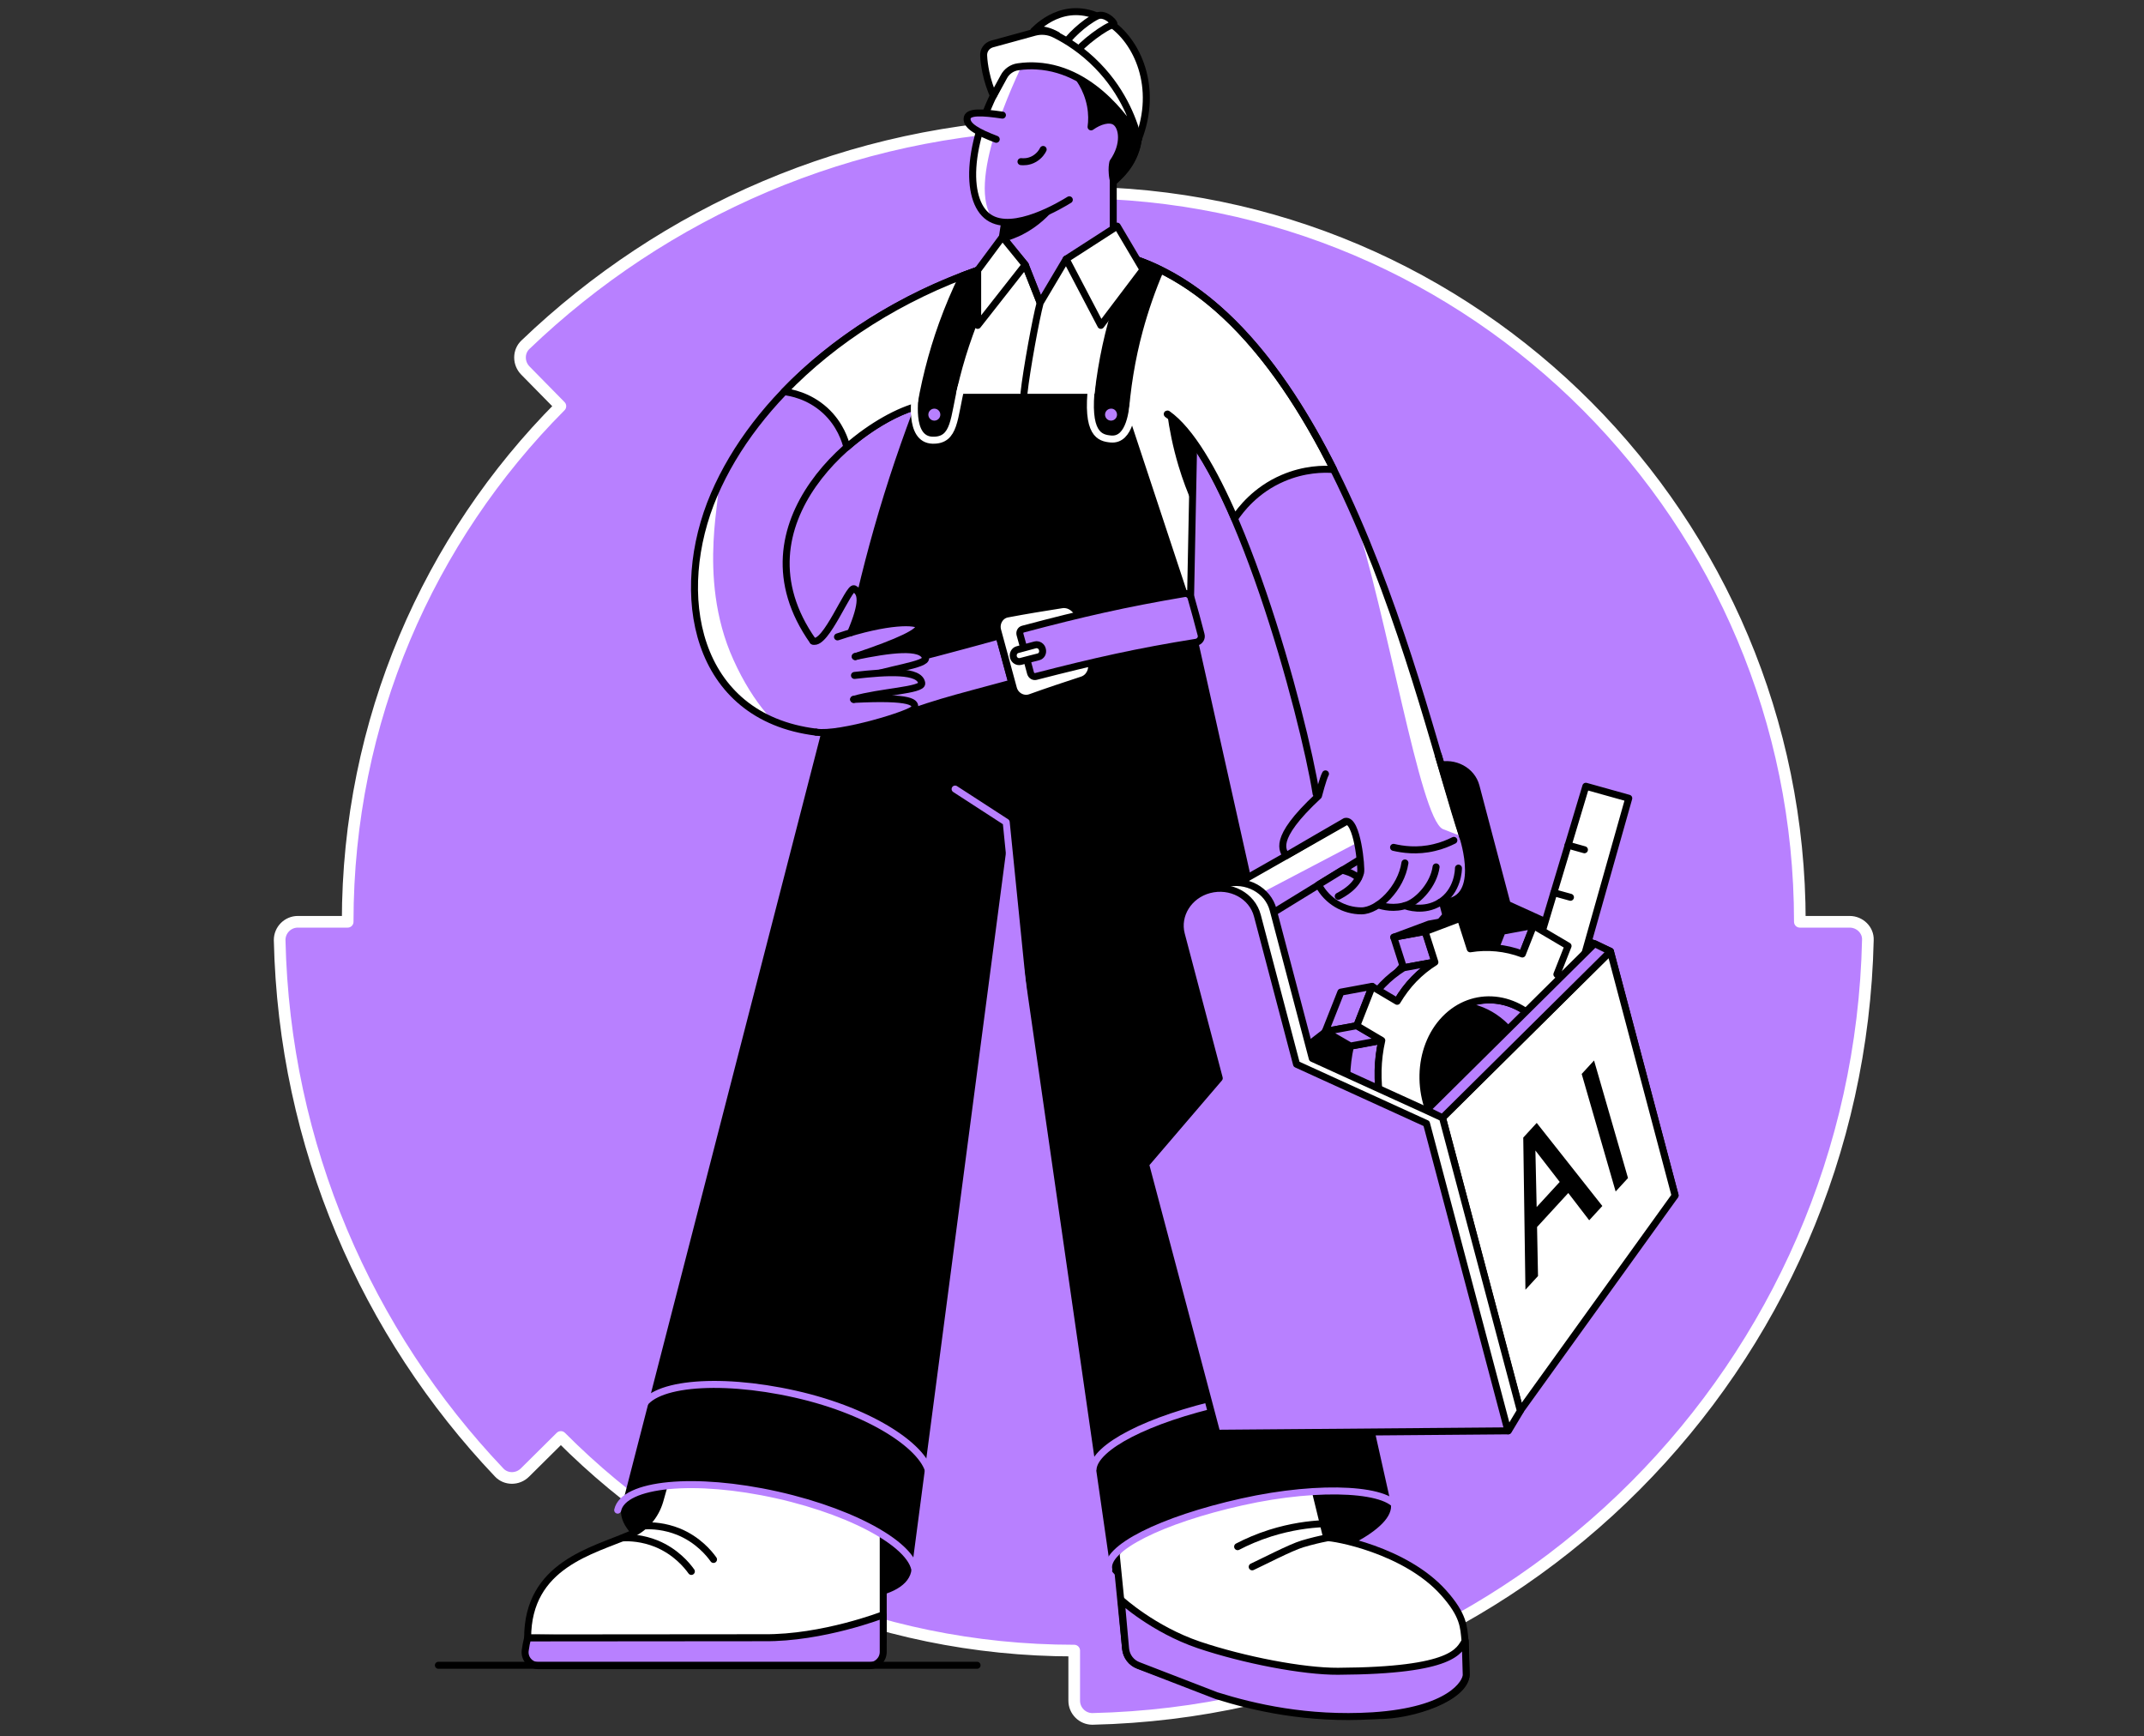 <svg width="368" height="298" viewBox="0 0 368 298" fill="none" xmlns="http://www.w3.org/2000/svg">
<rect x="0" y="0" width="368" height="298" fill="#333333" stroke="none"/>
<path d="M96.263 246.611C118.837 269.281 149.974 283.274 184.38 283.274V291.873C184.38 293.593 185.782 295 187.494 295C260.277 293.358 318.97 234.416 320.605 161.325C320.683 159.605 319.204 158.198 317.491 158.198H308.929C308.929 89.094 253.116 33.044 184.303 33.044V24.445C184.303 22.726 182.901 21.318 181.189 21.318C145.926 22.1 113.933 36.406 90.191 59.154C88.945 60.326 88.945 62.359 90.191 63.61L96.185 69.707C73.61 92.377 59.676 123.646 59.676 158.198H51.114C49.401 158.198 48 159.605 48 161.325C48.778 196.737 63.024 228.866 85.676 252.708C86.844 253.959 88.867 253.959 90.113 252.708L96.263 246.611Z" fill="#B880FF" stroke="white" stroke-width="2" stroke-linecap="round" stroke-linejoin="round"/>
<path d="M204.992 70.51L204.272 106.494L158.007 69.688L167.809 46.384L195.396 44.705L204.992 70.51Z" fill="white" stroke="black" stroke-width="1.2" stroke-miterlimit="10" stroke-linecap="round" stroke-linejoin="round"/>
<path d="M216.048 269.896C229.051 266.984 238.934 261.69 238.123 258.07C237.313 254.45 226.115 253.876 213.113 256.787C200.111 259.698 190.228 264.993 191.038 268.613C191.849 272.233 203.046 272.807 216.048 269.896Z" fill="black" stroke="black" stroke-width="1.2" stroke-miterlimit="10" stroke-linecap="round" stroke-linejoin="round"/>
<path d="M155.808 269.614C156.834 265.034 146.796 258.887 133.387 255.885C119.979 252.882 108.278 254.162 107.252 258.742C106.226 263.322 116.265 269.469 129.673 272.471C143.081 275.474 154.783 274.195 155.808 269.614Z" fill="black" stroke="black" stroke-width="1.2" stroke-miterlimit="10" stroke-linecap="round" stroke-linejoin="round"/>
<path d="M151.599 260.093V281.889L90.564 281.101C90.564 268.523 101.77 266.159 108.213 263.349C110.68 262.286 112.496 260.162 113.25 257.591C113.799 255.638 114.347 253.684 114.895 251.765L143.991 247.447L151.599 260.093Z" fill="white" stroke="black" stroke-width="1.2" stroke-miterlimit="10" stroke-linecap="round" stroke-linejoin="round"/>
<path d="M151.599 277.125C151.599 277.125 141.215 281.169 131.105 281.066L90.564 281.1C90.392 281.786 90.255 282.471 90.152 283.225C89.947 284.63 91.043 285.864 92.448 285.864H149.234C150.536 285.864 151.599 284.802 151.599 283.499V277.125Z" fill="#B880FF" stroke="black" stroke-width="1.2" stroke-miterlimit="10" stroke-linecap="round" stroke-linejoin="round"/>
<path d="M118.665 269.688C117.911 268.626 115.992 266.296 112.668 264.925C110.269 263.965 108.144 263.862 106.91 263.931" stroke="black" stroke-width="1.2" stroke-miterlimit="10" stroke-linecap="round" stroke-linejoin="round"/>
<path d="M122.469 267.632C121.715 266.569 119.796 264.239 116.472 262.868C114.073 261.909 111.948 261.806 110.714 261.874" stroke="black" stroke-width="1.2" stroke-miterlimit="10" stroke-linecap="round" stroke-linejoin="round"/>
<path d="M191.18 262.698L193.202 282.952C193.339 284.254 194.196 285.351 195.395 285.796L209.446 290.971C215.786 292.959 225.039 294.261 236.211 294.432C242.585 294.535 251.633 291.211 251.633 287.407L251.461 281.581C251.222 279.251 251.29 277.263 247.76 273.322C241.18 265.988 228.877 263.795 227.712 263.897C226.616 259.442 225.553 255.022 224.457 250.566L198.822 252.965L191.18 262.698Z" fill="white" stroke="black" stroke-width="1.2" stroke-miterlimit="10" stroke-linecap="round" stroke-linejoin="round"/>
<path d="M192.448 274.59L193.202 282.986C193.339 284.288 194.196 285.385 195.395 285.83L208.795 291.005C215.135 292.993 224.388 295.152 235.56 294.467C248.96 293.61 251.667 288.778 251.667 287.441L251.496 281.615C250.399 283.192 249.782 286.721 229.666 286.824C223.703 286.859 213.524 284.905 205.779 282.301C197.931 279.628 192.448 274.59 192.448 274.59Z" fill="#B880FF" stroke="black" stroke-width="1.2" stroke-miterlimit="10" stroke-linecap="round" stroke-linejoin="round"/>
<path d="M214.93 268.901C216.438 268.215 221.578 265.542 223.566 264.96C225.074 264.514 226.479 264.172 227.747 263.932" stroke="black" stroke-width="1.2" stroke-miterlimit="10" stroke-linecap="round" stroke-linejoin="round"/>
<path d="M212.428 265.439C214.004 264.617 215.889 263.794 218.048 263.109C221.544 262.012 224.696 261.601 227.13 261.498" stroke="black" stroke-width="1.2" stroke-miterlimit="10" stroke-linecap="round" stroke-linejoin="round"/>
<path d="M213.114 256.768C226.102 253.855 237.309 254.438 238.131 258.071L203.21 101.867H147.726L107.288 258.756C108.316 254.164 120.002 252.896 133.436 255.877C146.39 258.79 156.157 264.616 155.917 269.14L172.744 141.107L191.112 268.592C190.256 264.959 200.125 259.681 213.114 256.768Z" fill="black" stroke="black" stroke-width="1.2" stroke-miterlimit="10" stroke-linecap="round" stroke-linejoin="round"/>
<path d="M187.616 252.073C187.959 248.338 196.869 243.609 210.2 240.627C223.566 237.646 235.046 238.16 235.869 241.792" stroke="#B880FF" stroke-width="1.2" stroke-miterlimit="10" stroke-linecap="round" stroke-linejoin="round"/>
<path d="M159.515 253.067C159.035 248.749 150.056 242.306 136.485 239.256C122.914 236.206 111.057 237.474 110.029 242.066" stroke="#B880FF" stroke-width="1.2" stroke-miterlimit="10" stroke-linecap="round" stroke-linejoin="round"/>
<path d="M157.013 270.58C158.041 265.988 147.452 259.716 133.367 256.564C119.282 253.411 107.047 254.576 106.019 259.168" stroke="#B880FF" stroke-width="1.2" stroke-miterlimit="10" stroke-linecap="round" stroke-linejoin="round"/>
<path d="M190.324 269.38C189.501 265.747 199.337 260.846 213.148 257.762C226.959 254.678 239.159 255.534 239.981 259.167" stroke="#B880FF" stroke-width="1.2" stroke-miterlimit="10" stroke-linecap="round" stroke-linejoin="round"/>
<path d="M147.726 101.867C149.405 94.739 151.53 87.131 154.203 79.215C155.505 75.376 156.841 71.71 158.212 68.18C169.487 68.18 180.796 68.18 192.071 68.18L203.209 101.867L204.237 106.494L147.726 101.867Z" fill="black" stroke="black" stroke-width="1.2" stroke-miterlimit="10" stroke-linecap="round" stroke-linejoin="round"/>
<path d="M163.936 135.418L172.709 141.107L175.691 170.682" stroke="#B880FF" stroke-width="1.2" stroke-miterlimit="10" stroke-linecap="round" stroke-linejoin="round"/>
<path d="M149.782 124.657C160.646 120.511 162.736 120.202 173.669 117.221C172.949 114.513 172.195 111.806 171.475 109.133C160.543 112.183 143.1 116.604 143.1 116.604C143.1 116.604 148.274 125.103 149.782 124.657Z" fill="#B880FF" stroke="black" stroke-width="1.2" stroke-miterlimit="10" stroke-linecap="round" stroke-linejoin="round"/>
<path d="M185.698 116.707C182.751 117.667 179.769 118.661 176.822 119.723C175.623 120.134 174.286 119.414 173.943 118.146C173.052 114.822 172.127 111.498 171.236 108.174C170.893 106.906 171.682 105.569 172.95 105.364C176.034 104.781 179.152 104.267 182.237 103.787C183.539 103.582 184.807 104.473 185.184 105.809C185.904 108.448 186.589 111.053 187.309 113.691C187.617 114.994 186.932 116.33 185.698 116.707Z" fill="white" stroke="black" stroke-width="1.2" stroke-miterlimit="10" stroke-linecap="round" stroke-linejoin="round"/>
<path d="M206.157 108.928C206.328 109.51 205.917 110.127 205.3 110.23C195.259 111.84 187.925 113.485 177.815 116.09C177.404 116.193 177.027 115.953 176.89 115.542C176.307 113.314 175.69 111.121 175.074 108.893C174.971 108.482 175.176 108.071 175.588 107.968C185.766 105.261 193.168 103.581 203.278 101.868C203.792 101.765 204.306 102.108 204.443 102.622C205.06 104.747 205.608 106.837 206.157 108.928Z" fill="#B880FF" stroke="black" stroke-width="1.2" stroke-miterlimit="10" stroke-linecap="round" stroke-linejoin="round"/>
<path d="M178.227 112.731C177.199 113.005 176.171 113.245 175.177 113.519C174.629 113.656 174.08 113.314 173.943 112.765C173.806 112.217 174.115 111.634 174.629 111.497C175.657 111.223 176.685 110.949 177.679 110.675C178.227 110.538 178.775 110.88 178.912 111.429C179.084 112.046 178.775 112.594 178.227 112.731Z" fill="white" stroke="black" stroke-width="1.2" stroke-miterlimit="10" stroke-linecap="round" stroke-linejoin="round"/>
<path d="M167.808 46.383C146.766 53.751 129.734 68.247 122.572 84.903C115.341 101.763 119.11 123.079 140.084 125.65C140.084 120.166 139.535 115.506 139.535 110.023C125.245 89.769 147.932 71.948 157.664 69.652C163.045 64.786 167.808 46.383 167.808 46.383Z" fill="#B880FF"/>
<path d="M131.927 123.355C131.927 123.047 131.824 122.773 131.619 122.533C129.597 120.168 127.609 117.05 125.895 113.246C119.281 98.715 124.353 83.294 123.017 83.979C122.88 84.287 122.743 84.596 122.606 84.904C116.403 99.264 118.253 116.878 131.927 123.355Z" fill="white"/>
<path d="M143.75 109.304C152.524 106.356 157.39 106.631 157.733 107.35C158.212 108.378 154.237 110.195 146.801 112.696" fill="#B880FF"/>
<path d="M145.43 117.186C150.022 115.438 159.172 114.136 158.864 112.937C158.281 110.709 152.626 111.497 146.8 112.697" fill="#B880FF"/>
<path d="M140.083 125.651C144.059 126.302 156.636 122.464 156.944 121.573C157.287 120.579 156.67 119.516 146.526 120.03" fill="#B880FF"/>
<path d="M146.012 108.585C148.239 103.341 147.896 101.697 146.594 101.045C145.703 100.6 141.728 110.847 139.569 110.024L136.622 116.261L138.781 124.932L140.151 125.617C140.151 125.617 144.195 124.726 144.367 124.589C144.572 124.452 146.834 120.682 146.834 120.545C146.834 120.408 146.834 110.264 146.834 110.264L146.012 108.585Z" fill="#B880FF"/>
<path d="M139.535 110.023C125.245 89.769 147.932 71.948 157.664 69.652C163.045 64.786 167.808 46.383 167.808 46.383C146.766 53.751 129.734 68.247 122.572 84.903C115.341 101.763 119.11 123.079 140.084 125.65" stroke="black" stroke-width="1.2" stroke-miterlimit="10" stroke-linecap="round" stroke-linejoin="round"/>
<path d="M143.75 109.304C152.524 106.356 157.39 106.631 157.733 107.35C158.212 108.378 154.237 110.195 146.801 112.696" stroke="black" stroke-width="1.2" stroke-miterlimit="10" stroke-linecap="round" stroke-linejoin="round"/>
<path d="M147.622 116.568C152.214 114.821 159.171 114.135 158.863 112.901C158.28 110.674 152.626 111.462 146.8 112.662" stroke="black" stroke-width="1.2" stroke-miterlimit="10" stroke-linecap="round" stroke-linejoin="round"/>
<path d="M140.083 125.651C144.059 126.302 156.636 122.464 156.944 121.573C157.287 120.579 156.67 119.516 146.526 120.03" stroke="black" stroke-width="1.2" stroke-miterlimit="10" stroke-linecap="round" stroke-linejoin="round"/>
<path d="M146.012 108.585C148.24 103.341 147.897 101.697 146.595 101.045C145.704 100.6 141.728 110.847 139.569 110.024" stroke="black" stroke-width="1.2" stroke-miterlimit="10" stroke-linecap="round" stroke-linejoin="round"/>
<path d="M146.526 120.03C151.084 118.693 158.384 118.488 158.212 117.254C157.87 114.958 152.352 115.266 146.663 115.918" fill="#B880FF"/>
<path d="M146.526 120.03C151.084 118.693 158.384 118.488 158.212 117.254C157.87 114.958 152.352 115.266 146.663 115.918" stroke="black" stroke-width="1.2" stroke-miterlimit="10" stroke-linecap="round" stroke-linejoin="round"/>
<path d="M204.957 72.498C203.415 72.018 201.907 71.538 200.365 71.059C200.707 73.629 201.29 76.645 202.284 79.969C203.004 82.368 203.826 84.527 204.683 86.446L204.957 72.498Z" fill="black"/>
<path d="M191.111 43.435C229.323 51.969 244.024 122.702 251.084 143.642C244.367 142.785 237.616 141.928 230.899 141.106L225.93 136.239C223.839 123.011 212.187 79.454 200.399 71.092" fill="#B880FF"/>
<path d="M225.896 136.206C223.806 122.978 212.154 79.421 200.365 71.059" stroke="black" stroke-width="1.2" stroke-miterlimit="10" stroke-linecap="round" stroke-linejoin="round"/>
<path d="M228.878 80.55C219.865 62.558 207.699 47.137 191.112 43.435C191.009 46.76 191.283 51.695 193.065 57.315C195.087 63.724 198.206 68.316 200.399 71.023C202.25 72.771 204.443 74.964 206.294 77.946C208.213 81.03 210.098 84.8 211.914 88.946C212.908 87.473 215.478 84.046 220.207 82.024C223.84 80.482 227.13 80.447 228.878 80.55Z" fill="white"/>
<path d="M200.399 71.058C204.374 73.868 208.315 80.688 211.914 88.981C212.908 87.508 215.478 84.081 220.207 82.059C223.874 80.483 227.164 80.448 228.912 80.585C219.899 62.593 207.733 47.172 191.146 43.471" stroke="black" stroke-width="1.2" stroke-miterlimit="10" stroke-linecap="round" stroke-linejoin="round"/>
<path d="M172.434 46.076L167.774 46.35C154.648 50.943 143.133 58.276 134.566 67.187C135.663 67.324 138.747 67.838 141.557 70.374C144.196 72.773 145.053 75.617 145.327 76.714C149.611 72.944 154.374 70.408 157.63 69.62C163.01 64.753 168.973 58.413 174.354 53.513L172.434 46.076Z" fill="white"/>
<path d="M167.808 46.383C154.682 50.975 143.168 58.309 134.6 67.219C135.697 67.356 138.781 67.87 141.591 70.406C144.23 72.805 145.087 75.65 145.361 76.746C149.645 72.977 154.408 70.441 157.664 69.652" stroke="black" stroke-width="1.2" stroke-miterlimit="10" stroke-linecap="round" stroke-linejoin="round"/>
<path d="M258.693 155.191L253.347 134.937C252.627 132.23 249.68 130.653 246.801 131.407C243.991 132.161 242.312 134.868 242.997 137.473L248.172 157.075L238.131 168.83L247.829 205.465L287.514 205.122L276.411 163.244L258.693 155.191Z" fill="black" stroke="black" stroke-width="1.2" stroke-miterlimit="10" stroke-linecap="round" stroke-linejoin="round"/>
<path d="M208.247 157.213L206.773 154.814L246.252 132.367L248.72 138.09L210.68 161.463L208.247 157.213Z" fill="#B880FF"/>
<path d="M233.4 139.666L206.772 154.813L208.246 157.212L208.417 157.486L233.709 144.224L233.4 139.666Z" fill="white"/>
<path d="M208.247 157.213L206.773 154.814L246.252 132.367L248.72 138.09L210.68 161.463L208.247 157.213Z" stroke="black" stroke-width="1.2" stroke-miterlimit="10" stroke-linecap="round" stroke-linejoin="round"/>
<path d="M199.371 198.852L238.13 168.865L247.829 205.5L199.371 198.852Z" fill="black" stroke="black" stroke-width="1.2" stroke-miterlimit="10" stroke-linecap="round" stroke-linejoin="round"/>
<path d="M261.983 199.228L253.621 196.761L272.195 134.938L279.563 136.994L261.983 199.228Z" fill="white" stroke="black" stroke-width="1.2" stroke-miterlimit="10" stroke-linecap="round" stroke-linejoin="round"/>
<path d="M271.955 145.835L269.145 145.047" stroke="black" stroke-width="1.2" stroke-miterlimit="10" stroke-linecap="round" stroke-linejoin="round"/>
<path d="M269.556 153.991L266.711 153.203" stroke="black" stroke-width="1.2" stroke-miterlimit="10" stroke-linecap="round" stroke-linejoin="round"/>
<path d="M267.089 162.457L264.176 161.635" stroke="black" stroke-width="1.2" stroke-miterlimit="10" stroke-linecap="round" stroke-linejoin="round"/>
<path d="M273.395 175.17L267.98 176.164L272.401 174.519L277.782 173.525L273.395 175.17Z" fill="#B880FF" stroke="black" stroke-width="1.2" stroke-miterlimit="10" stroke-linecap="round" stroke-linejoin="round"/>
<path d="M277.131 202.038L271.716 203.032L267.432 200.496L272.813 199.502L277.131 202.038Z" fill="#B880FF" stroke="black" stroke-width="1.2" stroke-miterlimit="10" stroke-linecap="round" stroke-linejoin="round"/>
<path d="M261.298 163.725L255.917 164.719L257.837 159.818L263.217 158.824L261.298 163.725Z" fill="#B880FF" stroke="black" stroke-width="1.2" stroke-miterlimit="10" stroke-linecap="round" stroke-linejoin="round"/>
<path d="M265.102 176.61C262.086 172.703 257.768 171.024 253.758 171.778L248.344 172.771C252.319 172.052 256.671 173.697 259.687 177.603C264.279 183.566 264.074 192.442 259.242 197.446C257.597 199.159 255.609 200.188 253.519 200.599L258.933 199.605C261.024 199.228 263.011 198.2 264.656 196.452C269.454 191.449 269.66 182.538 265.102 176.61Z" fill="#B880FF" stroke="black" stroke-width="1.2" stroke-miterlimit="10" stroke-linecap="round" stroke-linejoin="round"/>
<path d="M261.983 213.759L256.568 214.753L254.889 209.509L260.27 208.516L261.983 213.759Z" fill="#B880FF" stroke="black" stroke-width="1.2" stroke-miterlimit="10" stroke-linecap="round" stroke-linejoin="round"/>
<path d="M246.321 165.095L240.907 166.089L239.228 160.845L244.642 159.852L246.321 165.095Z" fill="#B880FF" stroke="black" stroke-width="1.2" stroke-miterlimit="10" stroke-linecap="round" stroke-linejoin="round"/>
<path d="M244.642 159.852L239.228 160.846L245.293 158.584L250.708 157.59L244.642 159.852Z" fill="#B880FF" stroke="black" stroke-width="1.2" stroke-miterlimit="10" stroke-linecap="round" stroke-linejoin="round"/>
<path d="M260.269 208.516L254.855 209.51C251.907 209.99 248.823 209.715 245.91 208.619L251.325 207.625C254.272 208.722 257.322 209.03 260.269 208.516Z" fill="#B880FF" stroke="black" stroke-width="1.2" stroke-miterlimit="10" stroke-linecap="round" stroke-linejoin="round"/>
<path d="M239.844 171.813L234.43 172.806C235.252 171.436 236.212 170.133 237.308 169.003C238.439 167.837 239.639 166.878 240.907 166.09L246.321 165.096C245.053 165.884 243.854 166.843 242.723 168.009C241.592 169.174 240.633 170.442 239.844 171.813Z" fill="#B880FF" stroke="black" stroke-width="1.2" stroke-miterlimit="10" stroke-linecap="round" stroke-linejoin="round"/>
<path d="M243.512 209.03L238.097 210.023L240.016 205.123L245.431 204.129L243.512 209.03Z" fill="#B880FF" stroke="black" stroke-width="1.2" stroke-miterlimit="10" stroke-linecap="round" stroke-linejoin="round"/>
<path d="M249.441 212.491L244.026 213.484L238.097 210.023L243.512 209.029L249.441 212.491Z" fill="#B880FF" stroke="black" stroke-width="1.2" stroke-miterlimit="10" stroke-linecap="round" stroke-linejoin="round"/>
<path d="M245.43 204.129L240.016 205.123C238.782 204.095 237.617 202.896 236.554 201.525C235.492 200.154 234.601 198.681 233.847 197.138L239.262 196.145C240.016 197.687 240.907 199.16 241.969 200.531C243.032 201.902 244.197 203.101 245.43 204.129Z" fill="#B880FF" stroke="black" stroke-width="1.2" stroke-miterlimit="10" stroke-linecap="round" stroke-linejoin="round"/>
<path d="M236.966 188.946L231.551 189.94C230.934 186.445 231.037 182.881 231.791 179.556L237.206 178.562C236.417 181.887 236.349 185.451 236.966 188.946Z" fill="#B880FF" stroke="black" stroke-width="1.2" stroke-miterlimit="10" stroke-linecap="round" stroke-linejoin="round"/>
<path d="M232.887 176.027L227.473 177.02L230.146 170.269L235.526 169.275L232.887 176.027Z" fill="#B880FF" stroke="black" stroke-width="1.2" stroke-miterlimit="10" stroke-linecap="round" stroke-linejoin="round"/>
<path d="M237.171 178.529L231.791 179.523L227.473 177.021L232.887 176.027L237.171 178.529Z" fill="#B880FF" stroke="black" stroke-width="1.2" stroke-miterlimit="10" stroke-linecap="round" stroke-linejoin="round"/>
<path d="M232.545 190.592L227.165 191.586L231.551 189.941L236.966 188.947L232.545 190.592Z" fill="#B880FF" stroke="black" stroke-width="1.2" stroke-miterlimit="10" stroke-linecap="round" stroke-linejoin="round"/>
<path d="M234.875 197.823L229.461 198.817L227.165 191.586L232.545 190.592L234.875 197.823Z" fill="#B880FF" stroke="black" stroke-width="1.2" stroke-miterlimit="10" stroke-linecap="round" stroke-linejoin="round"/>
<path d="M270.688 170.818C271.75 172.189 272.641 173.663 273.395 175.205L277.782 173.56L280.112 180.791L275.725 182.436C276.342 185.931 276.239 189.495 275.485 192.82L279.769 195.356L277.13 202.073L272.847 199.537C272.024 200.907 271.065 202.21 269.968 203.341C268.837 204.506 267.638 205.465 266.37 206.253L268.049 211.497L261.983 213.793L260.304 208.55C257.357 209.029 254.272 208.755 251.359 207.659L249.44 212.525L243.511 209.029L245.431 204.163C244.197 203.135 243.032 201.935 241.969 200.565C240.907 199.194 240.016 197.72 239.262 196.178L234.875 197.823L232.545 190.592L236.932 188.947C236.315 185.451 236.417 181.887 237.171 178.563L232.888 176.027L235.526 169.31L239.81 171.846C240.633 170.475 241.592 169.173 242.689 168.042C243.82 166.877 245.019 165.918 246.287 165.129L244.608 159.886L250.674 157.59L252.353 162.833C255.3 162.353 258.385 162.628 261.298 163.724L263.217 158.858L269.145 162.353L267.226 167.22C268.46 168.248 269.625 169.447 270.688 170.818ZM264.622 196.452C269.454 191.449 269.66 182.573 265.067 176.61C260.475 170.647 252.833 169.893 248.001 174.896C243.169 179.9 242.963 188.776 247.555 194.739C252.147 200.702 259.79 201.456 264.622 196.452Z" fill="white" stroke="black" stroke-width="1.2" stroke-miterlimit="10" stroke-linecap="round" stroke-linejoin="round"/>
<path d="M247.589 191.826L276.411 163.279L287.514 205.192L260.92 242.135L247.589 191.826Z" fill="white" stroke="black" stroke-width="1.2" stroke-miterlimit="10" stroke-linecap="round" stroke-linejoin="round"/>
<path d="M210.303 151.696L206.773 152.964L226.547 235.178L258.898 245.562L260.955 242.135L247.589 191.827L225.245 181.648L218.528 156.151C217.637 152.724 213.902 150.737 210.303 151.696Z" fill="white" stroke="black" stroke-width="1.2" stroke-miterlimit="10" stroke-linecap="round" stroke-linejoin="round"/>
<path d="M222.537 182.643L215.82 157.146C214.929 153.719 211.194 151.731 207.561 152.69C204.031 153.616 201.907 157.043 202.763 160.333L209.275 185.042L196.629 199.812L208.863 245.974L258.829 245.563L244.847 192.821L222.537 182.643Z" fill="#B880FF" stroke="black" stroke-width="1.2" stroke-miterlimit="10" stroke-linecap="round" stroke-linejoin="round"/>
<path d="M229.666 153.855C230.488 153.375 232.887 152.141 233.504 149.777C233.71 149.023 232.922 140.49 230.865 141.004C227.473 142.991 224.08 144.945 220.653 146.932C220.379 146.007 218.048 144.225 226.273 136.617C226.273 136.617 227.096 133.567 227.473 132.847L246.835 129.66L251.051 143.677C251.051 143.677 254.957 155.26 247.11 154.952" fill="#B880FF"/>
<path d="M277.313 204.486L271.484 184.311L273.606 182.001L279.434 202.176L277.313 204.486Z" fill="black"/>
<path d="M261.828 221.345L261.455 195.231L263.765 192.715L275.029 206.971L272.775 209.425L269.182 204.744L263.823 210.581L263.987 218.994L261.828 221.345ZM263.754 207.154L267.712 202.844L263.54 197.451L263.754 207.154Z" fill="black"/>
<path d="M241.147 148.098C240.495 152.45 236.52 156.322 233.676 156.322C230.728 156.322 227.816 154.712 226.308 151.833C227.678 151.011 229.015 150.154 230.386 149.331C230.763 149.434 231.174 149.571 231.654 149.743C232.305 150.017 232.785 150.359 233.162 150.634" fill="#B880FF"/>
<path d="M246.492 148.783C246.081 151.799 243.476 154.575 241.557 155.295C239.33 156.117 237.273 155.534 236.554 155.295" fill="#B880FF"/>
<path d="M250.33 148.988C250.33 149.194 250.296 152.929 247.143 154.883C244.367 156.596 241.489 155.568 241.146 155.431" fill="#B880FF"/>
<path d="M239.193 145.424C240.666 145.767 243.202 146.178 246.184 145.458C247.521 145.15 248.651 144.67 249.542 144.225" fill="#B880FF"/>
<path d="M227.506 132.812C227.095 133.532 226.307 136.582 226.307 136.582C218.082 144.224 220.412 145.972 220.687 146.898C224.079 144.91 227.472 142.956 230.899 140.969C232.955 140.455 233.744 148.988 233.538 149.742C232.955 152.107 230.522 153.375 229.7 153.82" stroke="black" stroke-width="1.2" stroke-miterlimit="10" stroke-linecap="round" stroke-linejoin="round"/>
<path d="M241.147 148.098C240.495 152.45 236.52 156.322 233.676 156.322C230.728 156.322 227.816 154.712 226.308 151.833C227.678 151.011 229.015 150.154 230.386 149.331C230.763 149.434 231.174 149.571 231.654 149.743C232.305 150.017 232.785 150.359 233.162 150.634" stroke="black" stroke-width="1.2" stroke-miterlimit="10" stroke-linecap="round" stroke-linejoin="round"/>
<path d="M246.492 148.783C246.081 151.799 243.476 154.575 241.557 155.295C239.33 156.117 237.273 155.534 236.554 155.295" stroke="black" stroke-width="1.2" stroke-miterlimit="10" stroke-linecap="round" stroke-linejoin="round"/>
<path d="M250.33 148.988C250.33 149.194 250.296 152.929 247.143 154.883C244.367 156.596 241.489 155.568 241.146 155.431" stroke="black" stroke-width="1.2" stroke-miterlimit="10" stroke-linecap="round" stroke-linejoin="round"/>
<path d="M239.193 145.424C240.666 145.767 243.202 146.178 246.184 145.458C247.521 145.15 248.651 144.67 249.542 144.225" stroke="black" stroke-width="1.2" stroke-miterlimit="10" stroke-linecap="round" stroke-linejoin="round"/>
<path d="M232.202 87.576C238.13 105.499 243.682 140.318 247.623 142.271L251.119 143.642C247.486 132.95 241.866 109.303 232.202 87.576Z" fill="white"/>
<path d="M247.143 154.883C254.991 155.192 251.084 143.608 251.084 143.608L246.869 129.592" stroke="black" stroke-width="1.2" stroke-miterlimit="10" stroke-linecap="round" stroke-linejoin="round"/>
<path d="M191.111 43.435C229.323 51.969 244.024 122.702 251.084 143.642" stroke="black" stroke-width="1.2" stroke-miterlimit="10" stroke-linecap="round" stroke-linejoin="round"/>
<path d="M167.808 46.383C166.951 46.692 166.094 47 165.272 47.309C163.935 50.016 162.77 52.792 161.742 55.636C159.891 60.777 158.555 66.123 157.732 71.538C157.527 72.874 158.452 74.142 159.823 74.348C159.891 74.348 159.925 74.348 159.994 74.382C161.296 74.485 162.461 73.56 162.633 72.292C163.387 67.22 164.655 62.182 166.403 57.35C167.773 53.511 169.487 49.776 171.475 46.178L167.808 46.383Z" fill="black" stroke="black" stroke-width="1.2" stroke-miterlimit="10" stroke-linecap="round" stroke-linejoin="round"/>
<path d="M194.607 44.43C193.099 47.994 191.797 51.661 190.803 55.362C189.364 60.639 188.473 66.088 188.13 71.537C188.027 72.908 189.089 74.073 190.426 74.176C190.495 74.176 190.529 74.176 190.597 74.176C191.9 74.176 192.962 73.182 193.065 71.846C193.408 66.705 194.23 61.599 195.567 56.664C196.526 53.134 197.726 49.673 199.165 46.315C197.691 45.561 196.183 44.944 194.607 44.43Z" fill="black" stroke="black" stroke-width="1.2" stroke-miterlimit="10" stroke-linecap="round" stroke-linejoin="round"/>
<path d="M191.728 71.161C191.728 71.743 191.248 72.189 190.7 72.189C190.117 72.189 189.672 71.709 189.672 71.161C189.672 70.578 190.152 70.133 190.7 70.133C191.248 70.098 191.728 70.578 191.728 71.161Z" fill="#B880FF"/>
<path d="M160.371 72.189C160.939 72.189 161.399 71.729 161.399 71.161C161.399 70.593 160.939 70.133 160.371 70.133C159.803 70.133 159.343 70.593 159.343 71.161C159.343 71.729 159.803 72.189 160.371 72.189Z" fill="#B880FF"/>
<path d="M172.436 38.159L172.059 40.626L175.966 45.424L178.536 51.935L191.079 43.402V31.065C191.799 30.517 192.895 29.557 193.821 28.083C194.883 26.404 195.226 24.793 195.363 23.868C195.363 21.092 195.363 18.316 195.363 15.575C190.565 13.176 185.733 10.743 180.935 8.344" fill="#B880FF"/>
<path d="M172.436 38.159L172.059 40.626L175.966 45.424L178.536 51.935L191.079 43.402V31.065C191.799 30.517 192.895 29.557 193.821 28.083C194.883 26.404 195.226 24.793 195.363 23.868C195.363 21.092 195.363 18.316 195.363 15.575C190.565 13.176 185.733 10.743 180.935 8.344" stroke="black" stroke-width="1.2" stroke-miterlimit="10" stroke-linecap="round" stroke-linejoin="round"/>
<path d="M183.539 34.287C182.373 35.007 173.909 40.216 169.693 37.269C165.512 34.39 165.718 23.732 173.018 11.772L179.7 9.818L189.741 15.473L194.642 22.704L192.072 28.838L183.539 34.287Z" fill="#B880FF"/>
<path d="M175.965 10.092C175.211 10.195 174.491 10.297 173.737 10.4L173.018 11.805C165.718 23.766 165.512 34.389 169.693 37.302C169.968 37.474 170.242 37.645 170.516 37.748C165.649 31.613 174.08 13.896 175.965 10.092Z" fill="white"/>
<path d="M173.018 11.771C165.718 23.732 165.512 34.355 169.693 37.269C173.909 40.216 182.373 35.007 183.539 34.287" stroke="black" stroke-width="1.2" stroke-miterlimit="10" stroke-linecap="round" stroke-linejoin="round"/>
<path d="M172.058 19.756C168.734 19.276 165.993 19.037 165.993 20.407C165.958 21.641 167.843 22.703 170.996 23.903" fill="#B880FF"/>
<path d="M172.058 19.756C168.734 19.276 165.993 19.037 165.993 20.407C165.958 21.641 167.843 22.703 170.996 23.903" stroke="black" stroke-width="1.2" stroke-miterlimit="10" stroke-linecap="round" stroke-linejoin="round"/>
<path d="M175.245 27.741C175.588 27.775 176.547 27.844 177.541 27.261C178.467 26.713 178.912 25.959 179.049 25.65" stroke="black" stroke-width="1.2" stroke-miterlimit="10" stroke-linecap="round" stroke-linejoin="round"/>
<path d="M193.854 28.117C194.917 26.438 195.259 24.828 195.396 23.902C195.396 21.126 195.396 18.35 195.396 15.609C193.272 14.546 191.113 13.45 188.988 12.387C187.377 12.285 185.766 12.182 184.156 12.113C185.013 13.073 186.589 15.095 187.172 18.111C187.446 19.55 187.411 20.818 187.274 21.777C188.714 20.749 190.393 20.27 191.387 20.886C192.723 21.743 193.135 24.828 191.01 27.843C190.907 28.323 190.838 28.974 190.907 29.728C190.941 30.311 191.044 30.791 191.147 31.202C191.832 30.551 192.929 29.591 193.854 28.117Z" fill="black" stroke="black" stroke-width="1.2" stroke-miterlimit="10" stroke-linecap="round" stroke-linejoin="round"/>
<path d="M195.397 23.868C198.824 15.027 195.259 7.007 190.325 3.82C183.642 -0.498 178.673 4.06 177.439 5.294C177.439 5.294 178.81 4.574 181.414 6.014" fill="white"/>
<path d="M195.397 23.868C198.824 15.027 195.259 7.007 190.325 3.82C183.642 -0.498 178.673 4.06 177.439 5.294C177.439 5.294 178.81 4.574 181.414 6.014" stroke="black" stroke-width="1.2" stroke-miterlimit="10" stroke-linecap="round" stroke-linejoin="round"/>
<path d="M183.54 9.852C183.334 9.852 183.128 9.818 182.957 9.715C182.34 9.407 182.135 8.653 182.443 8.036C183.231 6.528 186.076 3.855 188.303 2.758C189.743 2.039 191.764 4.266 191.079 4.266C190.085 4.266 185.39 7.693 184.602 9.201C184.396 9.612 183.985 9.852 183.54 9.852Z" fill="white" stroke="black" stroke-width="1.2" stroke-miterlimit="10" stroke-linecap="round" stroke-linejoin="round"/>
<path d="M170.517 16.433C170.037 15.37 169.557 13.999 169.214 12.389C169.009 11.361 168.872 10.435 168.837 9.579C168.769 8.653 169.352 7.831 170.243 7.557C172.71 6.871 175.177 6.22 177.611 5.535C178.776 5.226 180.01 5.363 181.072 5.912C183.197 6.974 185.835 8.653 188.371 11.258C193.032 16.021 194.746 21.299 195.397 23.869C194.403 22.19 188.2 11.909 177.953 11.326C176.994 11.258 175.931 11.292 174.732 11.463C173.704 11.601 172.779 12.252 172.299 13.177L170.517 16.433Z" fill="white" stroke="black" stroke-width="1.2" stroke-miterlimit="10" stroke-linecap="round" stroke-linejoin="round"/>
<path d="M167.809 55.842L175.965 45.458L172.059 40.66L167.809 46.383V55.842Z" fill="white" stroke="black" stroke-width="1.2" stroke-miterlimit="10" stroke-linecap="round" stroke-linejoin="round"/>
<path d="M175.965 45.459L178.707 52.416" stroke="black" stroke-width="1.2" stroke-miterlimit="10" stroke-linecap="round" stroke-linejoin="round"/>
<path d="M186.829 44.602L182.991 44.465L178.536 51.97C177.85 54.438 176.171 63.588 175.76 67.46" fill="white"/>
<path d="M186.829 44.602L182.991 44.465L178.536 51.97C177.85 54.438 176.171 63.588 175.76 67.46" stroke="black" stroke-width="1.2" stroke-miterlimit="10" stroke-linecap="round" stroke-linejoin="round"/>
<path d="M182.991 44.465L191.764 38.81L196.185 46.281L188.954 55.843L182.991 44.465Z" fill="white" stroke="black" stroke-width="1.2" stroke-miterlimit="10" stroke-linecap="round" stroke-linejoin="round"/>
<path d="M172.47 38.16V41.45C173.395 41.175 174.389 40.798 175.451 40.285C178.33 38.811 180.112 36.892 181.072 35.727C178.741 36.892 175.314 38.297 172.47 38.16Z" fill="black"/>
<path d="M187.411 65.883C186.348 74.587 188.816 75.17 190.666 75.341C194.059 75.65 194.333 70.098 194.607 69.001" stroke="white" stroke-width="1.2" stroke-miterlimit="10" stroke-linecap="round" stroke-linejoin="round"/>
<path d="M165.032 66.227C163.661 71.675 164.003 75.651 160.062 75.548C155.847 75.411 157.081 68.043 157.184 66.809" stroke="white" stroke-width="1.2" stroke-miterlimit="10" stroke-linecap="round" stroke-linejoin="round"/>
<path d="M247.589 191.827L244.882 190.49L273.703 161.943L276.41 163.28L247.589 191.827Z" fill="#B880FF" stroke="black" stroke-width="1.2" stroke-miterlimit="10" stroke-linecap="round" stroke-linejoin="round"/>
<path d="M167.706 285.795H75.245" stroke="black" stroke-width="1.2" stroke-miterlimit="10" stroke-linecap="round" stroke-linejoin="round"/>
</svg>
